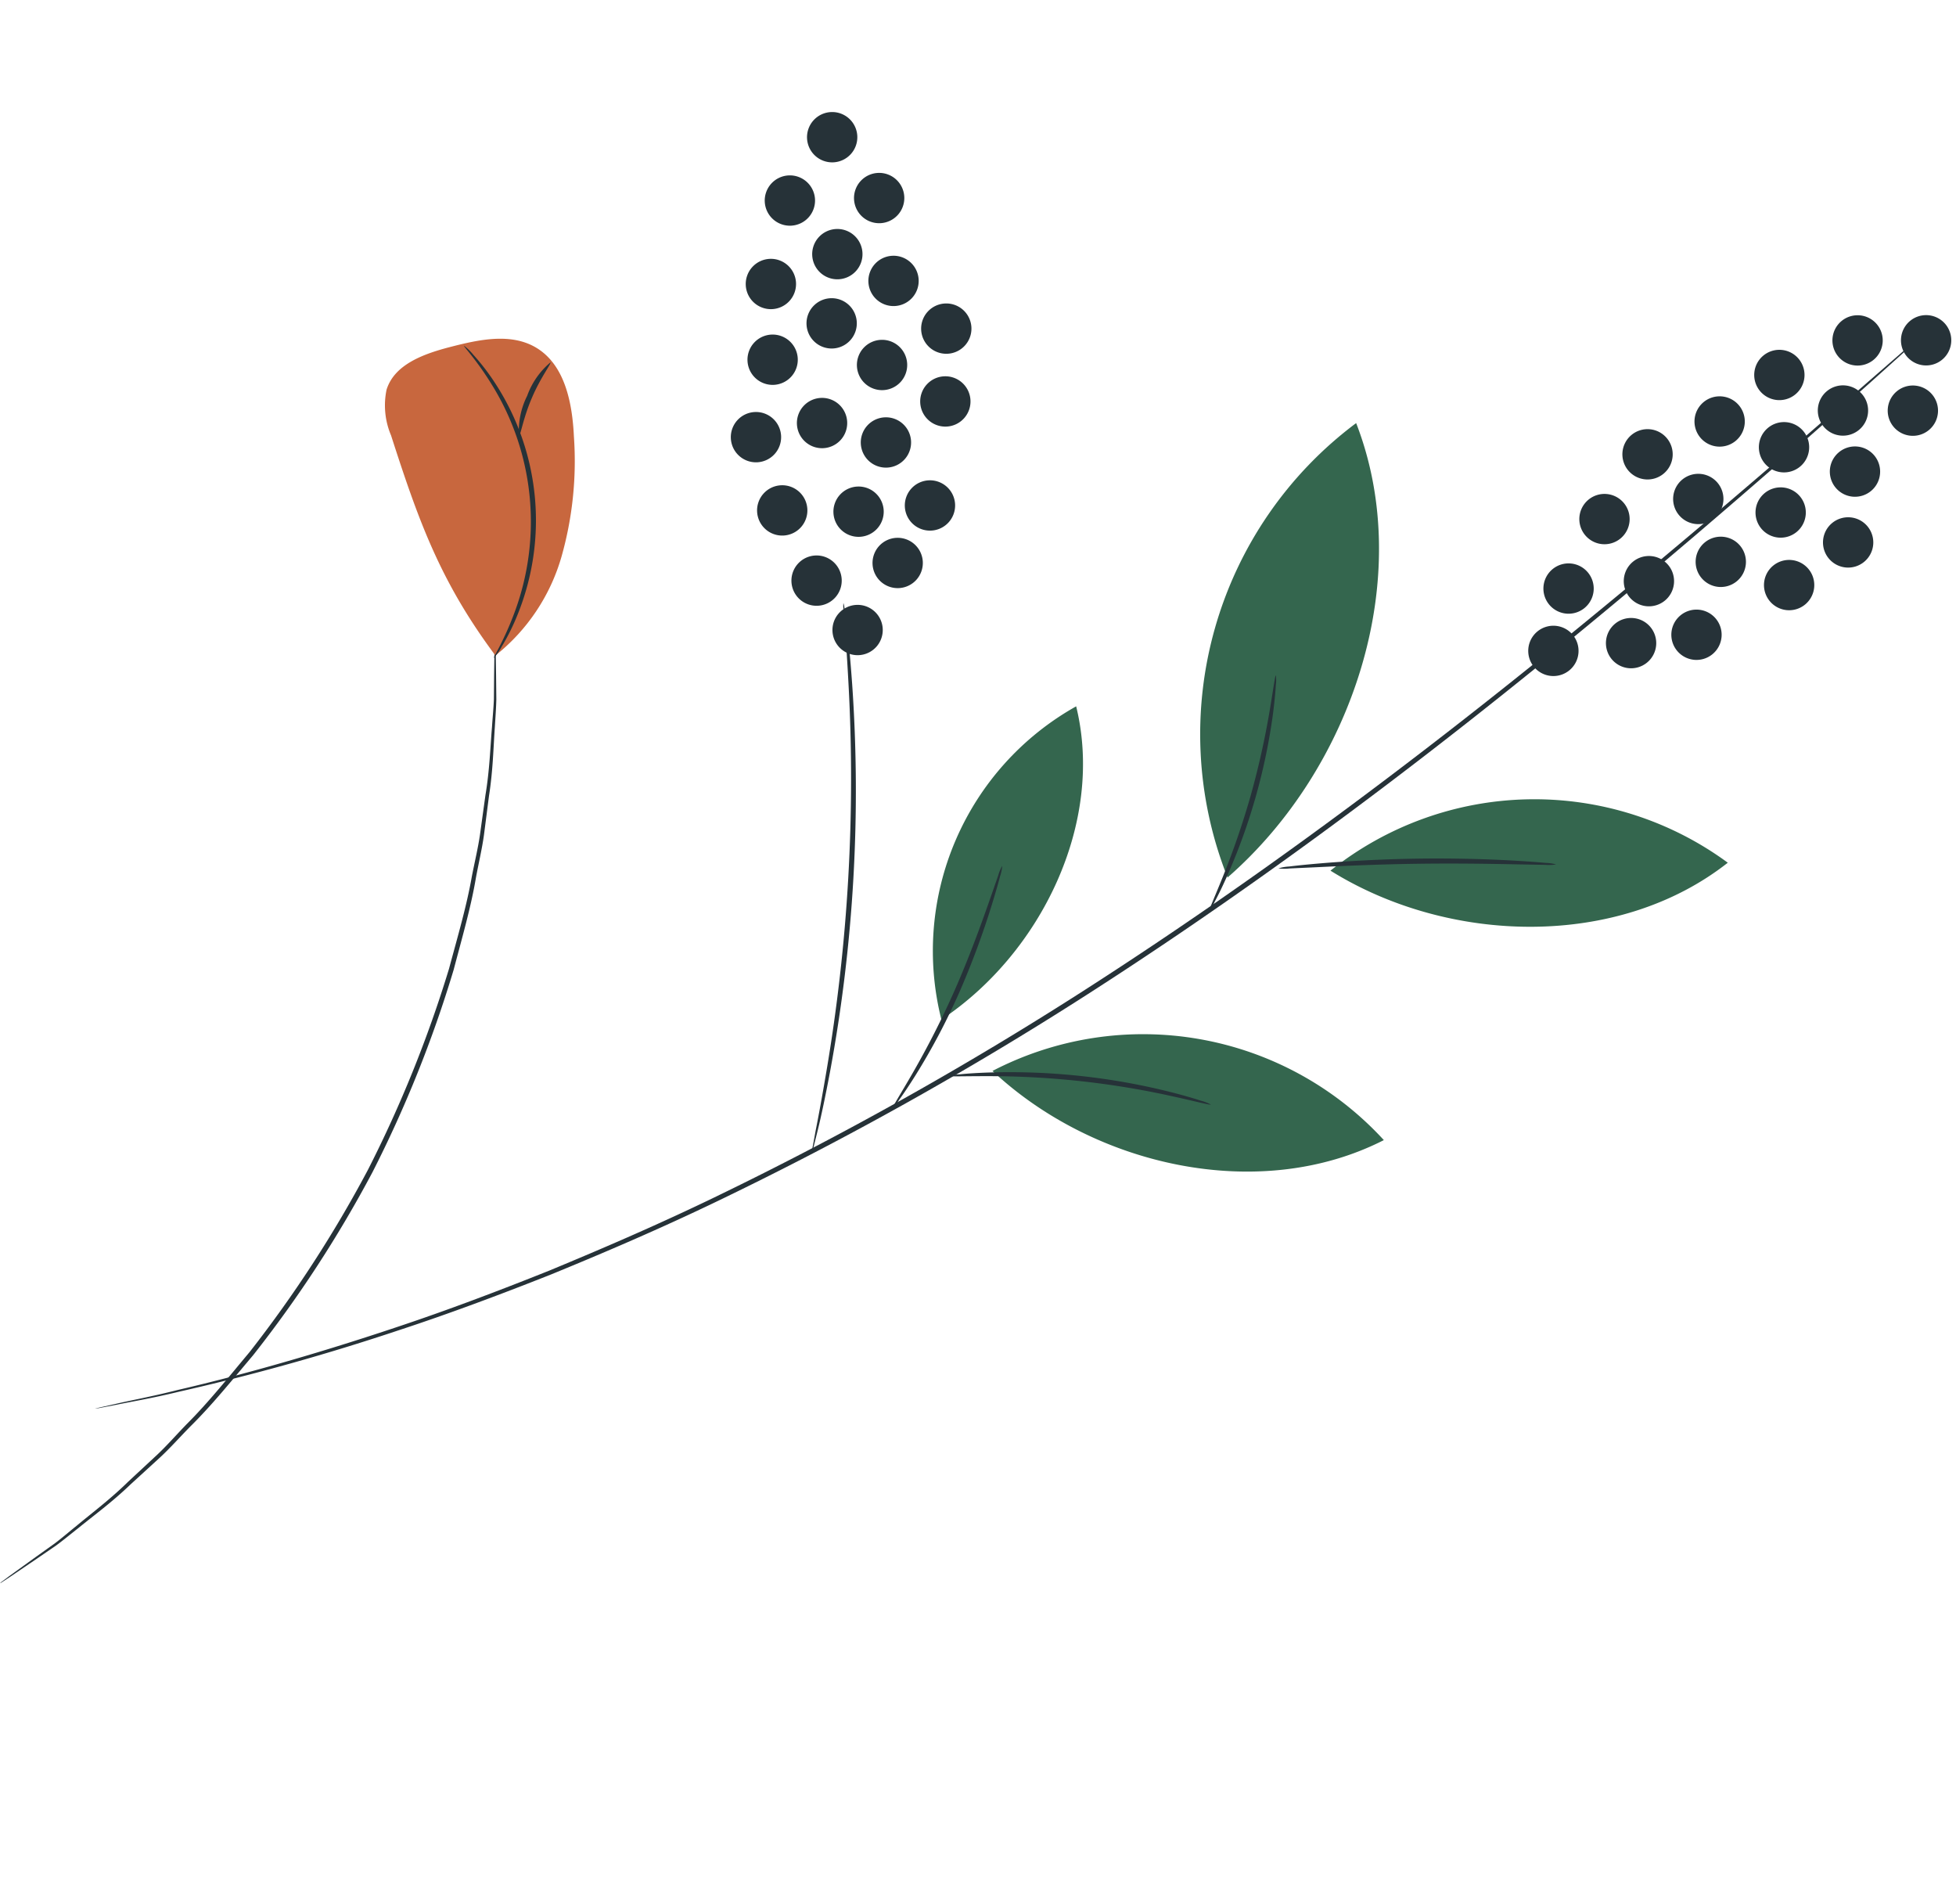 <svg xmlns="http://www.w3.org/2000/svg" xmlns:xlink="http://www.w3.org/1999/xlink" width="154.211" height="150.055" viewBox="0 0 154.211 150.055"><defs><clipPath id="clip-path"><rect id="Rectangle_46" data-name="Rectangle 46" width="127.131" height="132.386" fill="none"></rect></clipPath></defs><g id="Groupe_467" data-name="Groupe 467" transform="translate(154.211 25.26) rotate(101)"><g id="Groupe_64" data-name="Groupe 64" clip-path="url(#clip-path)"><path id="Trac&#xE9;_294" data-name="Trac&#xE9; 294" d="M59.138,138.525a.953.953,0,0,1,.219-.064l.653-.148,2.518-.53,1.823-.374c.67-.117,1.405-.2,2.192-.305,1.576-.192,3.362-.506,5.363-.578l3.133-.2c1.09-.06,2.227-.011,3.4-.021,2.355-.06,4.86.166,7.5.341a95.7,95.7,0,0,1,16.879,3.241,95.7,95.7,0,0,1,15.927,6.472c2.309,1.29,4.535,2.465,6.478,3.8.981.649,1.96,1.227,2.842,1.871l2.521,1.871c1.64,1.15,2.967,2.386,4.185,3.4.6.52,1.173.987,1.671,1.449l1.326,1.306,1.823,1.816.467.479a1.021,1.021,0,0,1,.149.173.956.956,0,0,1-.179-.144l-.495-.45-1.874-1.759-1.347-1.277c-.5-.453-1.084-.91-1.689-1.421-1.229-1-2.564-2.216-4.209-3.347l-2.527-1.843c-.883-.635-1.864-1.2-2.845-1.844-1.942-1.315-4.165-2.474-6.469-3.749a97.327,97.327,0,0,0-15.869-6.415,97.343,97.343,0,0,0-16.8-3.257c-2.628-.185-5.122-.423-7.468-.378-1.171,0-2.3-.053-3.39,0l-3.124.171c-1.995.052-3.778.347-5.352.516-.786.1-1.521.167-2.191.272l-1.825.338-2.53.456-.66.108a.984.984,0,0,1-.228.023" transform="translate(-13.078 -30.141)" fill="#263238"></path><path id="Trac&#xE9;_295" data-name="Trac&#xE9; 295" d="M54.481,137.6a15.365,15.365,0,0,0-8.664-3.632,27.621,27.621,0,0,0-9.465.849c-2.583.63-5.435,1.784-6.317,4.292-.76,2.162.244,4.507,1.227,6.576.914,1.921,2.169,4.1,4.284,4.335a6.055,6.055,0,0,0,3.474-1.036c6.322-3.482,10.6-6.046,15.46-11.385" transform="translate(-6.583 -29.6)" fill="#c8673e"></path><path id="Trac&#xE9;_296" data-name="Trac&#xE9; 296" d="M31.321,145.341a4.509,4.509,0,0,1,.575-.878,17.6,17.6,0,0,1,1.9-2.139,19.79,19.79,0,0,1,17.507-5.183,17.527,17.527,0,0,1,2.76.759,4.545,4.545,0,0,1,.96.423c-.026.078-1.409-.509-3.77-.9a20.5,20.5,0,0,0-17.262,5.109c-1.769,1.612-2.61,2.858-2.674,2.807" transform="translate(-6.926 -30.249)" fill="#263238"></path><path id="Trac&#xE9;_297" data-name="Trac&#xE9; 297" d="M31.309,138.852c.058-.107,1.329.543,3.026.9,1.693.375,3.119.308,3.127.43a6.163,6.163,0,0,1-3.214-.033,6.16,6.16,0,0,1-2.939-1.3" transform="translate(-6.923 -30.703)" fill="#263238"></path><path id="Trac&#xE9;_298" data-name="Trac&#xE9; 298" d="M91.58,72.352c5.853-9.322,6.244-22.655-.536-31.327a25.762,25.762,0,0,0,.536,31.327" transform="translate(-19.018 -9.072)" fill="#34664e"></path><path id="Trac&#xE9;_299" data-name="Trac&#xE9; 299" d="M112.423,128.162s-.07-.132-.189-.4l-.517-1.182c-.467-1.034-1.07-2.594-1.988-4.543-1.753-3.932-4.489-9.54-8.288-16.235-1.893-3.351-4.1-6.945-6.553-10.749-2.5-3.775-5.221-7.772-8.275-11.844A278.288,278.288,0,0,0,65.229,57.952c-16.241-17.01-32.664-30.635-44.645-40.3-6-4.824-10.92-8.659-14.32-11.3L2.35,3.3,1.337,2.5C1.111,2.323,1,2.221,1,2.221s.127.08.362.251L2.4,3.24,6.36,6.227c3.43,2.607,8.374,6.407,14.4,11.2,12.03,9.607,28.5,23.209,44.759,40.241a273.911,273.911,0,0,1,21.39,25.315c3.05,4.084,5.769,8.095,8.257,11.883,2.443,3.818,4.64,7.426,6.52,10.791a180.719,180.719,0,0,1,8.183,16.313c.9,1.96,1.478,3.532,1.92,4.576.207.516.366.914.481,1.2s.15.414.15.414" transform="translate(-0.221 -0.491)" fill="#263238"></path><path id="Trac&#xE9;_300" data-name="Trac&#xE9; 300" d="M19.953,25.972a1.983,1.983,0,1,1-2.791.268,1.982,1.982,0,0,1,2.791-.268" transform="translate(-3.695 -5.643)" fill="#263238"></path><path id="Trac&#xE9;_301" data-name="Trac&#xE9; 301" d="M15.3,19.442a1.983,1.983,0,1,1-2.791.268,1.982,1.982,0,0,1,2.791-.268" transform="translate(-2.667 -4.199)" fill="#263238"></path><path id="Trac&#xE9;_302" data-name="Trac&#xE9; 302" d="M16.614,12.548a1.983,1.983,0,1,1-2.791.268,1.983,1.983,0,0,1,2.791-.268" transform="translate(-2.956 -2.675)" fill="#263238"></path><path id="Trac&#xE9;_303" data-name="Trac&#xE9; 303" d="M23.409,20.068a1.983,1.983,0,1,1-2.791.268,1.982,1.982,0,0,1,2.791-.268" transform="translate(-4.459 -4.338)" fill="#263238"></path><path id="Trac&#xE9;_304" data-name="Trac&#xE9; 304" d="M30.209,9.377a1.983,1.983,0,1,1-2.791.268,1.984,1.984,0,0,1,2.791-.268" transform="translate(-5.963 -1.973)" fill="#263238"></path><path id="Trac&#xE9;_305" data-name="Trac&#xE9; 305" d="M36.934,17.624a1.983,1.983,0,1,1-2.791.268,1.983,1.983,0,0,1,2.791-.268" transform="translate(-7.45 -3.797)" fill="#263238"></path><path id="Trac&#xE9;_306" data-name="Trac&#xE9; 306" d="M41.3,31.531a1.983,1.983,0,1,1-2.791.268,1.983,1.983,0,0,1,2.791-.268" transform="translate(-8.416 -6.872)" fill="#263238"></path><path id="Trac&#xE9;_307" data-name="Trac&#xE9; 307" d="M24.831,4.338a1.983,1.983,0,1,1-2.791.268,1.983,1.983,0,0,1,2.791-.268" transform="translate(-4.773 -0.859)" fill="#263238"></path><path id="Trac&#xE9;_308" data-name="Trac&#xE9; 308" d="M9.525,14.405a1.983,1.983,0,1,1-2.791.268,1.983,1.983,0,0,1,2.791-.268" transform="translate(-1.389 -3.085)" fill="#263238"></path><path id="Trac&#xE9;_309" data-name="Trac&#xE9; 309" d="M23.164,11.62a1.983,1.983,0,1,1-2.791.268,1.983,1.983,0,0,1,2.791-.268" transform="translate(-4.405 -2.469)" fill="#263238"></path><path id="Trac&#xE9;_310" data-name="Trac&#xE9; 310" d="M17.663,5.026a1.983,1.983,0,1,1-2.791.268,1.983,1.983,0,0,1,2.791-.268" transform="translate(-3.188 -1.011)" fill="#263238"></path><path id="Trac&#xE9;_311" data-name="Trac&#xE9; 311" d="M4.58,7.3a1.983,1.983,0,1,1-2.791.268A1.983,1.983,0,0,1,4.58,7.3" transform="translate(-0.295 -1.513)" fill="#263238"></path><path id="Trac&#xE9;_312" data-name="Trac&#xE9; 312" d="M10.494.453A1.983,1.983,0,1,1,7.7.721,1.983,1.983,0,0,1,10.494.453" transform="translate(-1.603 0)" fill="#263238"></path><path id="Trac&#xE9;_313" data-name="Trac&#xE9; 313" d="M11.827,7.4a1.983,1.983,0,1,1-2.791.268A1.983,1.983,0,0,1,11.827,7.4" transform="translate(-1.898 -1.536)" fill="#263238"></path><path id="Trac&#xE9;_314" data-name="Trac&#xE9; 314" d="M3.245.494A1.983,1.983,0,1,1,.453.762,1.983,1.983,0,0,1,3.245.494" transform="translate(0 -0.009)" fill="#263238"></path><path id="Trac&#xE9;_315" data-name="Trac&#xE9; 315" d="M27.219,29a1.983,1.983,0,1,1-2.791.268A1.982,1.982,0,0,1,27.219,29" transform="translate(-5.302 -6.313)" fill="#263238"></path><path id="Trac&#xE9;_316" data-name="Trac&#xE9; 316" d="M34.814,31.227a1.983,1.983,0,1,1-2.791.268,1.983,1.983,0,0,1,2.791-.268" transform="translate(-6.981 -6.805)" fill="#263238"></path><path id="Trac&#xE9;_317" data-name="Trac&#xE9; 317" d="M32.527,23.386a1.983,1.983,0,1,1-2.791.268,1.983,1.983,0,0,1,2.791-.268" transform="translate(-6.475 -5.071)" fill="#263238"></path><path id="Trac&#xE9;_318" data-name="Trac&#xE9; 318" d="M39.028,23.961a1.983,1.983,0,1,1-2.791.268,1.983,1.983,0,0,1,2.791-.268" transform="translate(-7.913 -5.198)" fill="#263238"></path><path id="Trac&#xE9;_319" data-name="Trac&#xE9; 319" d="M29.22,16.617a1.983,1.983,0,1,1-2.791.268,1.983,1.983,0,0,1,2.791-.268" transform="translate(-5.744 -3.574)" fill="#263238"></path><path id="Trac&#xE9;_320" data-name="Trac&#xE9; 320" d="M58.874,59.537C48.555,51.5,32.843,49.445,21.781,56.42a30.607,30.607,0,0,0,37.093,3.117" transform="translate(-4.817 -11.54)" fill="#34664e"></path><path id="Trac&#xE9;_321" data-name="Trac&#xE9; 321" d="M81.593,85.186c-6.633-6.723-17.69-9.674-26.266-5.719a22.1,22.1,0,0,0,26.266,5.719" transform="translate(-12.235 -17.179)" fill="#34664e"></path><path id="Trac&#xE9;_322" data-name="Trac&#xE9; 322" d="M64.168,42.835c3.937-10.279,1.74-23.435-6.591-30.63a25.761,25.761,0,0,0,6.591,30.63" transform="translate(-12.188 -2.699)" fill="#34664e"></path><path id="Trac&#xE9;_323" data-name="Trac&#xE9; 323" d="M92.97,89.065c-.025.059-1.121-.371-2.914-.99a69.308,69.308,0,0,0-7.12-2.034c-2.823-.637-5.416-1.042-7.3-1.319L73.412,84.4a3.25,3.25,0,0,1-.813-.166,3.262,3.262,0,0,1,.829.009c.532.03,1.3.1,2.247.2a65.84,65.84,0,0,1,7.349,1.207,51.884,51.884,0,0,1,7.129,2.161c.889.346,1.6.645,2.082.873a3.264,3.264,0,0,1,.734.386" transform="translate(-16.054 -18.623)" fill="#263238"></path><path id="Trac&#xE9;_324" data-name="Trac&#xE9; 324" d="M92.163,58.913c.063.006-.016,1.168-.062,3.047a66.941,66.941,0,0,0,1.212,14.594c.355,1.845.625,2.978.563,2.995a3.191,3.191,0,0,1-.278-.773c-.157-.5-.352-1.243-.565-2.162a52.038,52.038,0,0,1-1.218-14.664c.06-.942.13-1.7.2-2.227a3.192,3.192,0,0,1,.146-.808" transform="translate(-20.284 -13.028)" fill="#263238"></path><path id="Trac&#xE9;_325" data-name="Trac&#xE9; 325" d="M61.754,29.223a3.543,3.543,0,0,1,.2.842l.407,2.312c.338,1.953.816,4.647,1.434,7.606s1.261,5.619,1.734,7.544q.326,1.344.554,2.281a3.6,3.6,0,0,1,.157.851,3.519,3.519,0,0,1-.308-.808c-.174-.527-.407-1.3-.679-2.251-.544-1.909-1.232-4.566-1.854-7.534s-1.055-5.678-1.32-7.645c-.132-.984-.227-1.782-.28-2.335a3.528,3.528,0,0,1-.041-.864" transform="translate(-13.653 -6.462)" fill="#263238"></path><path id="Trac&#xE9;_326" data-name="Trac&#xE9; 326" d="M67.541,62.2c-.016.061-1.069-.19-2.781-.521a63.863,63.863,0,0,0-6.738-.936,64.834,64.834,0,0,0-6.8-.188c-1.743.043-2.822.115-2.828.052a2.772,2.772,0,0,1,.749-.143c.486-.069,1.192-.137,2.066-.2A47.2,47.2,0,0,1,64.821,61.4c.853.2,1.537.387,2,.535a2.793,2.793,0,0,1,.716.266" transform="translate(-10.702 -13.308)" fill="#263238"></path><path id="Trac&#xE9;_327" data-name="Trac&#xE9; 327" d="M33.731,114.5a1.983,1.983,0,1,1-1.449,2.4,1.983,1.983,0,0,1,1.449-2.4" transform="translate(-7.126 -25.308)" fill="#263238"></path><path id="Trac&#xE9;_328" data-name="Trac&#xE9; 328" d="M25.717,114.339a1.983,1.983,0,1,1-1.45,2.4,1.983,1.983,0,0,1,1.45-2.4" transform="translate(-5.353 -25.272)" fill="#263238"></path><path id="Trac&#xE9;_329" data-name="Trac&#xE9; 329" d="M20.964,109.176a1.983,1.983,0,1,1-1.45,2.4,1.983,1.983,0,0,1,1.45-2.4" transform="translate(-4.302 -24.13)" fill="#263238"></path><path id="Trac&#xE9;_330" data-name="Trac&#xE9; 330" d="M31.053,108.205a1.983,1.983,0,1,1-1.45,2.4,1.983,1.983,0,0,1,1.45-2.4" transform="translate(-6.533 -23.915)" fill="#263238"></path><path id="Trac&#xE9;_331" data-name="Trac&#xE9; 331" d="M26.526,96.372a1.983,1.983,0,1,1-1.45,2.4,1.983,1.983,0,0,1,1.45-2.4" transform="translate(-5.532 -21.299)" fill="#263238"></path><path id="Trac&#xE9;_332" data-name="Trac&#xE9; 332" d="M37.156,95.892a1.983,1.983,0,1,1-1.449,2.4,1.983,1.983,0,0,1,1.449-2.4" transform="translate(-7.883 -21.193)" fill="#263238"></path><path id="Trac&#xE9;_333" data-name="Trac&#xE9; 333" d="M50.927,100.677a1.983,1.983,0,1,1-1.449,2.4,1.983,1.983,0,0,1,1.449-2.4" transform="translate(-10.928 -22.251)" fill="#263238"></path><path id="Trac&#xE9;_334" data-name="Trac&#xE9; 334" d="M19.274,97.684a1.983,1.983,0,1,1-1.45,2.4,1.983,1.983,0,0,1,1.45-2.4" transform="translate(-3.929 -21.589)" fill="#263238"></path><path id="Trac&#xE9;_335" data-name="Trac&#xE9; 335" d="M18.227,115.974a1.983,1.983,0,1,1-1.449,2.4,1.983,1.983,0,0,1,1.449-2.4" transform="translate(-3.697 -25.633)" fill="#263238"></path><path id="Trac&#xE9;_336" data-name="Trac&#xE9; 336" d="M24.125,103.365a1.983,1.983,0,1,1-1.449,2.4,1.983,1.983,0,0,1,1.449-2.4" transform="translate(-5.001 -22.845)" fill="#263238"></path><path id="Trac&#xE9;_337" data-name="Trac&#xE9; 337" d="M15.551,103.848a1.983,1.983,0,1,1-1.449,2.4,1.983,1.983,0,0,1,1.449-2.4" transform="translate(-3.105 -22.952)" fill="#263238"></path><path id="Trac&#xE9;_338" data-name="Trac&#xE9; 338" d="M9.57,115.7a1.983,1.983,0,1,1-1.449,2.4,1.983,1.983,0,0,1,1.449-2.4" transform="translate(-1.783 -25.574)" fill="#263238"></path><path id="Trac&#xE9;_339" data-name="Trac&#xE9; 339" d="M7.6,106.876a1.983,1.983,0,1,1-1.45,2.4,1.983,1.983,0,0,1,1.45-2.4" transform="translate(-1.348 -23.622)" fill="#263238"></path><path id="Trac&#xE9;_340" data-name="Trac&#xE9; 340" d="M2.461,112.72a1.983,1.983,0,1,1-1.449,2.4,1.983,1.983,0,0,1,1.449-2.4" transform="translate(-0.211 -24.914)" fill="#263238"></path><path id="Trac&#xE9;_341" data-name="Trac&#xE9; 341" d="M13.977,109.948a1.983,1.983,0,1,1-1.449,2.4,1.983,1.983,0,0,1,1.449-2.4" transform="translate(-2.757 -24.301)" fill="#263238"></path><path id="Trac&#xE9;_342" data-name="Trac&#xE9; 342" d="M40.5,110.476a1.983,1.983,0,1,1-1.449,2.4,1.983,1.983,0,0,1,1.449-2.4" transform="translate(-8.622 -24.418)" fill="#263238"></path><path id="Trac&#xE9;_343" data-name="Trac&#xE9; 343" d="M46.812,105.707a1.983,1.983,0,1,1-1.449,2.4,1.983,1.983,0,0,1,1.449-2.4" transform="translate(-10.018 -23.363)" fill="#263238"></path><path id="Trac&#xE9;_344" data-name="Trac&#xE9; 344" d="M39.154,102.866a1.983,1.983,0,1,1-1.45,2.4,1.984,1.984,0,0,1,1.45-2.4" transform="translate(-8.325 -22.735)" fill="#263238"></path><path id="Trac&#xE9;_345" data-name="Trac&#xE9; 345" d="M43.492,97.99a1.983,1.983,0,1,1-1.449,2.4,1.983,1.983,0,0,1,1.449-2.4" transform="translate(-9.284 -21.657)" fill="#263238"></path><path id="Trac&#xE9;_346" data-name="Trac&#xE9; 346" d="M31.748,101.483a1.983,1.983,0,1,1-1.449,2.4,1.983,1.983,0,0,1,1.449-2.4" transform="translate(-6.687 -22.429)" fill="#263238"></path><path id="Trac&#xE9;_347" data-name="Trac&#xE9; 347" d="M92.449,97.556a1.853,1.853,0,0,1-.443.031L90.74,97.6c-1.1-.006-2.692.009-4.656.057a137.789,137.789,0,0,0-30.365,4.124c-1.906.477-3.443.887-4.5,1.187l-1.223.329a1.831,1.831,0,0,1-.435.088,1.846,1.846,0,0,1,.411-.167l1.2-.4c1.045-.347,2.573-.8,4.475-1.314a121.385,121.385,0,0,1,30.432-4.133c1.97-.012,3.563.017,4.664.072l1.266.066a1.809,1.809,0,0,1,.441.051" transform="translate(-10.959 -21.531)" fill="#263238"></path></g></g></svg>